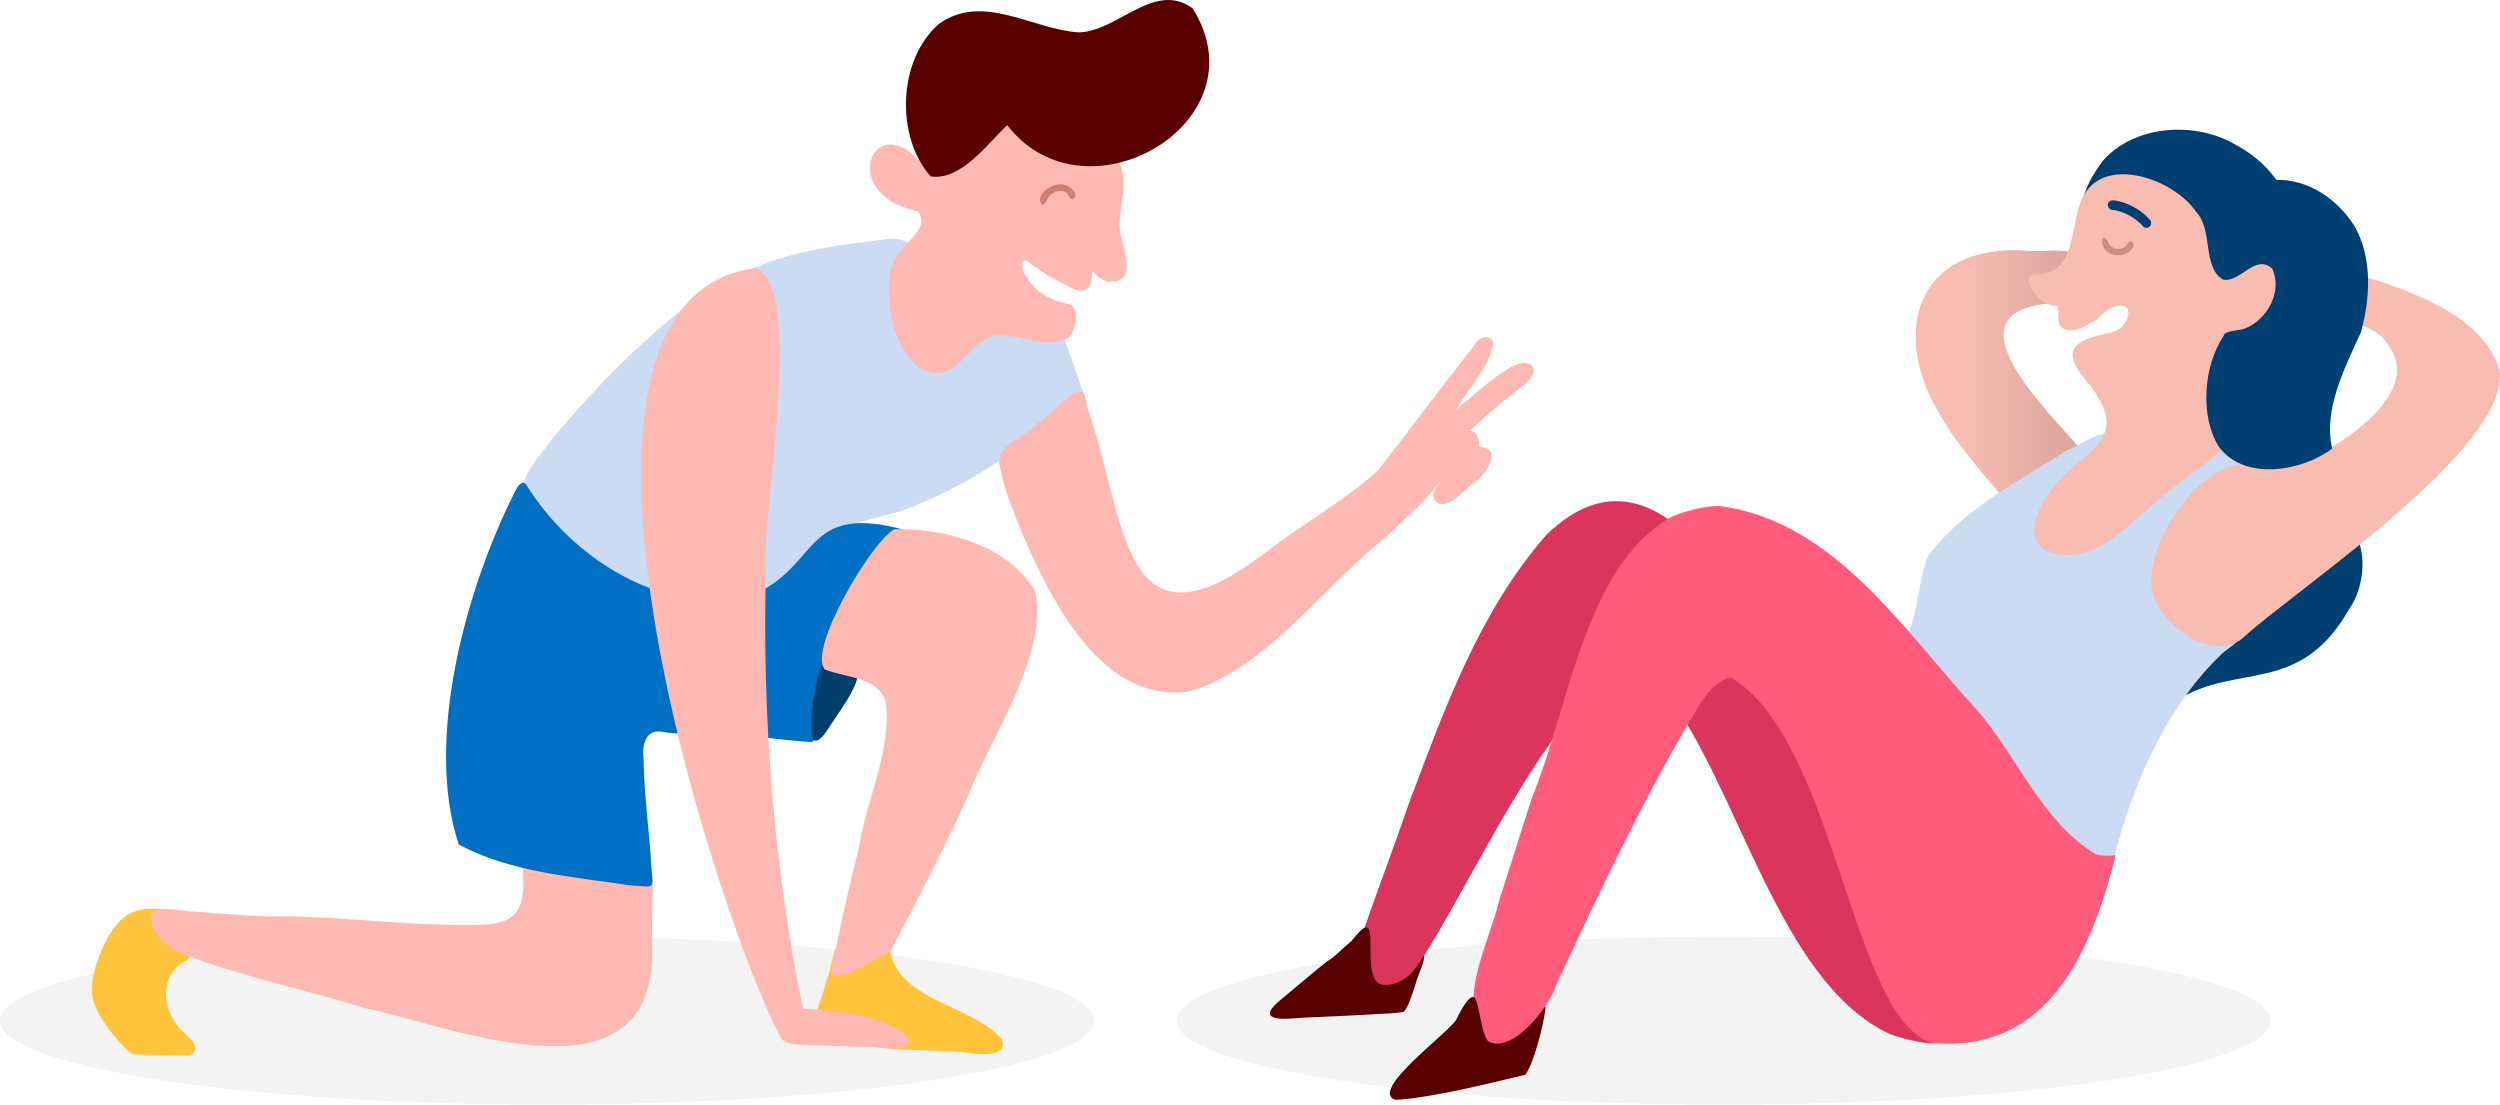 <?xml version="1.0" encoding="utf-8"?>
<!-- Generator: Adobe Illustrator 25.2.0, SVG Export Plug-In . SVG Version: 6.00 Build 0)  -->
<svg version="1.1" id="Layer_1" xmlns="http://www.w3.org/2000/svg" xmlns:xlink="http://www.w3.org/1999/xlink" x="0px" y="0px"
	 viewBox="0 0 1142.7 504.9" style="enable-background:new 0 0 1142.7 504.9;" xml:space="preserve">
<style type="text/css">
	.st0{opacity:5.000000e-02;enable-background:new    ;}
	.st1{fill:#FFC33C;}
	.st2{fill:#CADBF3;}
	.st3{fill:#FFB2B7;}
	.st4{fill:#FFB9B3;}
	.st5{fill:#016FC4;}
	.st6{fill:#013F6D;}
	.st7{fill:#CF7E72;}
	.st8{fill:#580000;}
	.st9{fill:#DDA89E;}
	.st10{fill:url(#_x3C_Path_x3E__5_);}
	.st11{fill:#003F72;}
	.st12{fill:#DB345D;}
	.st13{fill:#FF5B7D;}
	.st14{fill:#F8BCB1;}
	.st15{fill:#CA8E80;}
</style>
<g>
	<path class="st0" d="M250,504.9c138.1,0,250-17.2,250-38.4c0-21.2-111.9-38.4-250-38.4S0,445.3,0,466.5S111.9,504.9,250,504.9z"/>
	<path class="st0" d="M787.8,504.9c138.1,0,250-17.2,250-38.4c0-21.2-111.9-38.4-250-38.4s-250,17.2-250,38.4
		C537.8,487.7,649.7,504.9,787.8,504.9z"/>
	<g>
		<g>
			<path class="st1" d="M82.3,470.2c-8.4-9.2-9.7-24.9,2.8-31.2c0.1,0,2.1-1.5,1.8-2.6C80,429.3,76.4,429.8,76,418
				c1.1-0.5,0.6-2.2-0.5-2.3c-13.9-1.6-20.1,1.8-26.9,14c-2.6,4.8-8.7,19.4-6,27.5c2.7,8.8,11.4,19.6,18,24.7
				c8,0.4,18.1,0.3,26.4,0.5C93.1,478.2,85.1,473.7,82.3,470.2z"/>
			<path class="st1" d="M457.3,474.4c-14.4-15.9-48.6-17-50.8-42.3c-0.6-7.4-15.9-3.2-20.9-2.3c-5.2,0.8-5.4,14.3-8,18.8
				c-0.8,6.3-11.1,25.9-1.6,27.5c7,3.1,15.6,1.7,23.1,2.2c10.7,2.1,22.2,1.3,33.1,2.3c6.8-0.7,19.3,3.3,24.4-0.3
				C458.8,479.8,458.7,476,457.3,474.4z"/>
		</g>
		<path class="st2" d="M495.2,179.7c-2.8-8.1-6.2-18.1-9.1-26l-5,0.5v0.7c-33.9-4.4-23.2-7.8-51.9,14c-19.1-2.3-22.9-33.7-18.9-48.9
			c5.6-0.2,9.3-7.4,3-9.9c-4.8-2-10-0.4-14.9,0.2c-29.7,2.9-60,10.3-83.9,29.1c-23,17.6-43.1,38.7-61.8,60.8
			c-2.7,4.4-13.6,15.4-13.4,22.1c13.6,31.8,49.5,54.7,84.1,57.4c23.4,1.2,38.8-13.5,52.4-30.6c11.2-13.1,30.8-11.5,45.4-19.3
			C448.8,218.6,473.6,199.8,495.2,179.7z"/>
		<g>
			<path class="st3" d="M296.7,449.6c0,0.1,0,0.1,0,0.2C296.7,449.7,296.7,449.6,296.7,449.6z"/>
			<path class="st4" d="M295.5,403.8c-18-4.6-37.5-7.5-56-10.7v0.1v-0.1l0,0c-0.1,1-0.2,2-0.3,2.9c0,0,0,0,0-0.1l0,0l0,0
				c-0.1,0.8-0.1,1.7-0.1,2.5l0,0c0,0.2,0,0.3,0,0.5c0-0.1,0-0.1,0-0.2c0,0.1,0,0.1,0,0.2l0,0c1.2,22.8-7.2,24-28,23.9
				c-29.3-0.1-58.3-4.2-87.6-4c-11.9-0.2-23.9-1.3-35.7-2.2c-5.8,0-20.9-4.8-18.7,5.4c2.7,7.7,8.6,11.8,16.3,14.8
				c26.7,9.9,55,15.8,82.2,24.2c-0.1,0-0.2,0-0.2-0.1c39,8.3,126.6,44.2,130.6-21.1c0,0.1,0,0.1,0,0.2c0.3-5.7-0.1-11.4,0-17.1
				c0,0.1,0,0.1,0,0.2c0.1-7.1,0.6-14.5,0.3-21.6C297.7,400.8,296.4,404,295.5,403.8z"/>
			<path class="st3" d="M297.9,433.4c0,0.1,0,0.1,0,0.2C297.9,433.5,297.9,433.5,297.9,433.4z"/>
			<path class="st3" d="M297.6,442.9v0.1V442.9z"/>
			<path class="st3" d="M358,475.7L358,475.7L358,475.7z"/>
			<path class="st3" d="M358,475.7L358,475.7L358,475.7L358,475.7L358,475.7L358,475.7L358,475.7L358,475.7z"/>
			<path class="st3" d="M358,475.7L358,475.7L358,475.7L358,475.7L358,475.7L358,475.7L358,475.7L358,475.7L358,475.7L358,475.7
				L358,475.7L358,475.7L358,475.7L358,475.7z"/>
			<path class="st3" d="M357.9,475.6L357.9,475.6L357.9,475.6z"/>
			<path class="st3" d="M363.3,477.4L363.3,477.4L363.3,477.4z"/>
			<path class="st3" d="M362.1,477.3L362.1,477.3L362.1,477.3z"/>
			<path class="st3" d="M358,475.7L358,475.7L358,475.7L358,475.7L358,475.7L358,475.7L358,475.7L358,475.7L358,475.7L358,475.7
				C358.1,475.7,358.1,475.8,358,475.7L358,475.7C358.1,475.7,358,475.7,358,475.7z M358,475.7L358,475.7L358,475.7z"/>
			<path class="st3" d="M358,475.7L358,475.7L358,475.7z"/>
			<path class="st3" d="M358,475.7L358,475.7L358,475.7L358,475.7L358,475.7L358,475.7L358,475.7L358,475.7L358,475.7L358,475.7z"/>
			<path class="st3" d="M358,475.7L358,475.7L358,475.7z"/>
			<path class="st3" d="M357.9,475.6L357.9,475.6L357.9,475.6z"/>
			<path class="st3" d="M655.8,223L655.8,223L655.8,223L655.8,223z"/>
		</g>
		<path class="st4" d="M511.8,104.5c-0.7-10.2,5-21.9-1-31.3c-40.1,2.7-45.9-23.7-53.5-16.6c-6.3,9.1-20.7,21.4-31.8,24.2
			c-23.1-37.4-46.3,7.2-5.9,15.8c7.5,10.5-15,15.8-13.3,34.8c-0.8,13.6,5.9,39.3,22.6,39.2c11.5-1.1,15.7-16.3,27.2-17.4
			c10.6-0.2,22.1,6.4,32.2,1.2c3.5-3.2,5.5-12.7,0.8-15.2l0,0c-10.6-2.4-16.6-6.2-21.1-14.8c-0.8-1.5-1.7-5.8,1.1-5.3
			c5.7,4.2,11.5,8.1,17.9,11h-0.1c7.8,4.7,12.2,3.9,12.3-6.2c2.3,2.4,4.8,4.6,8.2,4.9l0,0C520.9,129,512.4,112.1,511.8,104.5z
			 M420.2,109.7C420.2,109.7,420.1,109.7,420.2,109.7L420.2,109.7L420.2,109.7z"/>
		<path class="st4" d="M676.1,204.2c-0.1-14.1-12.6-4.4-17.6,1.1c-3.4,3.6-15.6,13-7.1,17c2.7,0.7,5.1-0.9,7.2-2.5
			c-3.7,4.2-5.3,9,0,10.7c6.1-0.3,10.3-6.1,14.8-9.6l0,0C679,217.5,687.6,204.7,676.1,204.2z"/>
		<path class="st5" d="M414.2,242.4c-47.6-13.2-38.9,16.5-70.7,29.8c-40.6,9.9-82.2-17.1-103-50.7c-1.8-2.5-4.1,1.1-4.9,2.8
			c-22.5,44.2-41.8,114.1-25.9,161.7c23.7,12.8,52.3,14.7,78.5,18.7c10.6,0.5,10.6,2.5,9.6-7.5c-0.9-16.6-3.4-33.1-3.6-49.7
			c-0.8-6.6,0.4-14.4,8.8-13c6.4,1.5,13.8,0.1,20.5,0.6h-0.1c15.9,0.2,31.9,3.2,47.6,4.1c9-5.4,17.6-24.4,21.8-32.7
			c7.6-20.4,19.2-41.3,20.6-63.2C413.9,243.2,415,242.9,414.2,242.4z M299.4,289.4C299.4,289.4,299.3,289.4,299.4,289.4
			C299.3,289.4,299.4,289.4,299.4,289.4L299.4,289.4z"/>
		<path class="st6" d="M390.2,306.8c-0.6-0.3-1.2-0.5-1.7-0.7c0.1,0,0.2,0.1,0.3,0.1c-3.4-0.5-12.7-5.7-13.9-0.8
			c-2.1,5-9.7,47.1,3.2,28.4C380.1,330.1,397.3,308,390.2,306.8z"/>
		<path class="st7" d="M476.2,93.5c-3.4-4.1,4.3-9.6,8.7-9.2c3.1-0.5,9.2,4.3,5.5,6.6c-1.5,0.3-1.8-1.1-2.3-2
			c-1.9-2.9-6.8-1.5-8.6,0.9C478.2,90.9,478.3,93.7,476.2,93.5z"/>
		<path class="st8" d="M545.1,3.8c-17.4-12.7-34.1,10.5-51.9,11c-21.1-1.2-43.9-18.3-64-3.9c-19.1,16.6-19.8,52.1-3.7,69.8
			c14,1.7,25.5-14.6,34.9-23.5C496,103.5,578,55.9,545.1,3.8z M435.2,50.3L435.2,50.3L435.2,50.3L435.2,50.3z M537.8,23L537.8,23
			L537.8,23L537.8,23z"/>
		<path class="st4" d="M690.6,167.8c-9.2,5.3-16.9,12.7-25,19.5c5.5-9.9,14.7-18.6,17-30c-0.7-5.5-7.1-3-8.8,0.6l0,0
			c-14.9,18.9-29.3,38.3-44.1,57.3c-15.7,14-34.3,24.3-51,37.1c-66.6,51.4-63.9-15.4-81.2-64.5c-0.7-1.8-1-6.3-2.4-8.4
			c-2.4-4.1-17,12.2-20.9,14.2l0.1-0.1c-4.8,5.7-17,9.3-17.8,16.8c1.7,12,6.8,23.6,11.3,34.9c13.5,30.6,35.9,75.8,75,71
			c35-9.1,63.7-50,92.2-72c2.6-3.5,31.5-27,21.5-28.1c-1.5,0.3-2.2,1.9-3.2,3c0-0.1,0.1-0.1,0.1-0.2c-0.2,0.2-0.3,0.4-0.5,0.6
			c-0.6-0.9-1.5-1.6-2.9-1.9c1-1.2,2.1-2.4,2.8-3.8c5.4-1,8.7-8.2,11.9-12.3c1.6,1.1,3.1-0.5,4.2-1.6c8.3-8.6,17.7-16.1,27.1-23.5
			C705.3,169.4,700.7,162.5,690.6,167.8z"/>
		<path class="st4" d="M473.1,270c-12.2-20.7-41.7-28.8-64.3-28.1C398.4,247.4,369,297,377,306c9.5,3.8,24.2,3.4,27.9,14.8
			c2.7,22.5-9,44.9-12.4,67c-4.7,18.3-8.7,36.8-12.4,55.2c-0.4,9.2,20.6-5.3,24.5-6.9c1.5,0.5,2.7-1.8,3.3-3
			c12.2-23.1,24.3-46.4,35-70.3C453.3,336.3,479.5,298.5,473.1,270z"/>
		<path class="st4" d="M413.2,472.4c-13.4-9.3-30.6-10.1-46.3-11.5c-13.4-66-18.6-133.8-16.8-201.2c-2.1-25.6,18.5-129.2-5-137.1
			c-107.6,14.1-20.1,289.9,11.6,351.5c0.4,0.5,0.8,1,1.2,1.4l0,0l0,0l0,0l0,0l0,0l0,0l0,0l0,0l0,0l0,0l0,0l0,0c0,0,0,0,0.1,0.1l0,0
			l0,0l0,0l0,0l0,0l0,0l0,0l0,0l0,0l0,0l0,0c1.2,0.8,2.6,1.3,4,1.6l0,0l0,0l0,0h0.1l0,0l0,0l0,0l0,0l0,0l0,0l0,0l0,0l0,0l0,0l0,0
			c0.4,0.1,0.8,0.1,1.2,0.2l0,0c11.9,0.5,24.1,0.8,36.1,1.2C404.3,478.4,421.4,482,413.2,472.4z M357.9,475.6L357.9,475.6
			L357.9,475.6L357.9,475.6L357.9,475.6C357.9,475.5,357.9,475.5,357.9,475.6C357.9,475.5,357.9,475.5,357.9,475.6
			C357.9,475.5,357.9,475.5,357.9,475.6C357.9,475.5,357.9,475.5,357.9,475.6z M357.9,475.5L357.9,475.5L357.9,475.5L357.9,475.5z
			 M357.9,475.6L357.9,475.6L357.9,475.6z M357.9,475.6L357.9,475.6L357.9,475.6z M357.9,475.6L357.9,475.6L357.9,475.6L357.9,475.6
			L357.9,475.6L357.9,475.6L357.9,475.6L357.9,475.6L357.9,475.6L357.9,475.6L357.9,475.6L357.9,475.6L357.9,475.6L357.9,475.6z"/>
	</g>
	<g>
		<path id="_x3C_Path_x3E__3_" class="st9" d="M950.4,204.8c-14.2-16.8-61.4-61.7-14.2-66.1c1.9-0.5,1.2-3.2-0.7-2.8
			c-0.8,0.1-1.6,0.3-2.4,0.4c1.3-2,6.8-1.5,5.4-4.9c0.3-0.8-0.3-1.8-1.2-1.9c1.9-0.6,5.1,0,5.8-2.3c2,0.1,3.3-2.5,1-3.2
			c0.5-0.5,0.5-1.4,0.1-1.9c0.1-0.1,0.1-0.1,0.1-0.2c3.2,0.9,4.6-1.8,0.7-1.8c0.1-0.3,0.1-0.6,0.1-0.9c0.4-0.3,0.7-0.8,0.6-1.4
			c0.1-0.1,0.1-0.2,0.2-0.3c5.2-4.7-16.2-2.1-18.7-2.8c-52.2-3.9-64.3,39.4-38.2,78.2c5.6,10.4,26.4,34.4,27.1,34.5
			c2.9-0.2,5-2.7,7.5-3.9C927.7,219.6,952.3,208.9,950.4,204.8z"/>
		<linearGradient id="_x3C_Path_x3E__5_" gradientUnits="userSpaceOnUse" x1="866.934" y1="170.927" x2="941.739" y2="170.927">
			<stop  offset="0.446" style="stop-color:#F8BCB1"/>
			<stop  offset="1" style="stop-color:#DDA89E"/>
		</linearGradient>
		<path id="_x3C_Path_x3E__4_" class="st10" d="M950.4,204.8c-14.2-16.8-61.4-61.7-14.2-66.1c1.9-0.5,1.2-3.2-0.7-2.8
			c-0.8,0.1-1.6,0.3-2.4,0.4c1.3-2,6.8-1.5,5.4-4.9c0.3-0.8-0.3-1.8-1.2-1.9c1.9-0.6,5.1,0,5.8-2.3c2,0.1,3.3-2.5,1-3.2
			c0.5-0.5,0.5-1.4,0.1-1.9c0.1-0.1,0.1-0.1,0.1-0.2c3.2,0.9,4.6-1.8,0.7-1.8c0.1-0.3,0.1-0.6,0.1-0.9c0.4-0.3,0.7-0.8,0.6-1.4
			c0.1-0.1,0.1-0.2,0.2-0.3c5.2-4.7-16.2-2.1-18.7-2.8c-52.2-3.9-64.3,39.4-38.2,78.2c5.6,10.4,26.4,34.4,27.1,34.5
			c2.9-0.2,5-2.7,7.5-3.9C927.7,219.6,952.3,208.9,950.4,204.8z"/>
		<path class="st11" d="M1077.8,246.8c-10.3-12.3-102.4,63.5-83.5,72.6c0,0.1,0,0.3,0,0.4s-0.1,0.1-0.1,0.2l0,0
			c-0.3,0.6,0.6,0.8,0.7,0.2c27.3-17.6,56.2-1.8,78.9-41.9C1079.7,270.2,1081.8,255.9,1077.8,246.8z"/>
		<path class="st2" d="M1019.4,215.7c0.9-0.7,1.9-1.3,2.8-1.9l1.5,0.3l1.7-2c-7.9-6-10.6-12.4-10.6-12.4l-1.1,5.3
			c-15.9-2.3-31.8-4.8-47.8-6.6c-4.7-2.6-16.7,5.8-21.5,7.7c-22,14-47.8,27-63.3,48.3c-4.1,11.1-4.1,23.3-8.6,34.3
			c-3.3,5.8,23.8,31.2,28.4,38.4c13.3,13.5,41.9,71.8,61.9,64.8c0.8,2.6,3.1-0.1,3.8-1.2c10.2-38.7,26.4-70.4,49.1-92
			c0.9-0.9,5.8-4.3,6.6-5.2c0.4-0.5-2.9,1.5-3.2,0.5c1.3-2.2-1.5-2.5-3-2.1C965.8,285.2,990.7,234.6,1019.4,215.7z"/>
		<path class="st8" d="M706.4,460.6c-0.2-1-1.1-1.6-2.1-1.6c-8.9-2.4-19,0.1-28.6,0c-4-1.9-7.2,5.1-10.1,7.2c0-0.1,0.1-0.1,0.1-0.2
			c-3.7,6.2-40.6,32.9-27.7,36.8l-0.1-0.1c15.1-0.7,42.7-7.4,59.3-11.5C700.9,486.5,705.8,467.9,706.4,460.6z"/>
		<path class="st8" d="M649.9,434c-0.4-0.2-0.7-0.2-1-0.1c0.6-4.8-17.6-6.3-23.9-6.5c-6.5-0.7-12.5,8.8-18.4,12
			c-6.9,5.5-13.6,11.2-20.4,16.9c-12.9,10.2-1.5,9.9,8.9,8.9c12.7-0.6,25.3-1.1,38-1.9l0,0c0,0,5.9-0.2,8.2-0.8
			c2.3-0.6,5.8-13.2,5.9-13.3C647.9,445.7,653.2,436.5,649.9,434z"/>
		<path id="_x3C_Path_x3E__2_" class="st12" d="M889.9,473c0.8-8.1-5.8-15.3-8.3-22.9c-8.2-18.7-16.8-37.1-24.9-55.8
			c-9.6-22.4-19.2-45-30.6-66.6c-23.2-39.5-64.9-136-119.3-83.2l0,0c-30.7,35-46.7,79.9-62.9,122.9c-7.6,22.3-16.1,44.2-23.6,66.5
			c-6,13.8,8.2,23.8,20.3,16.1c22.9-19.4,83.9-177.6,120-134.5c34.2,43.6,52,133.1,103.1,157.1C868.8,474.6,891.1,481,889.9,473z
			 M844.2,453.6c0.3,0.3,0.6,0.5,0.8,0.8C844.8,454.2,844.5,453.9,844.2,453.6z"/>
		<path class="st13" d="M957.3,390.1L957.3,390.1c-24.3-15.2-35.2-44.2-53.5-65.4c-33.5-36.2-65-86.4-117.7-93.4l0,0
			c-8.1-0.2-22.1,3.7-26.5,7.7l0,0c-36,24.7-43.1,86.4-59.4,125.7c-5,15.3-9.7,30.7-14.7,46c-4.4,18.3-14.5,36-11.6,55.3l0,0
			c7.2,26.6,32.9-1.4,37.6-16.3c20.2-43.1,40.4-86.3,65-127.1c3.5-5.5,7.8-11.2,14.4-13c48.4,27.7,55.1,157.2,92.7,167.2
			c49.5,4.1,69.9-36.5,81.3-77.8l0,0c0.7-1.9,2-8.3,2-8.2C960.7,391.9,957.3,390.1,957.3,390.1z"/>
		<path class="st8" d="M665.7,466c0,0,4.7-10.5,7.7-10.3c3,0.3,3.5,21,8.2,20.9v3.8l-17.7-9.7L665.7,466z"/>
		<path class="st8" d="M617.1,431.1c17-23.1,3,16.4,14.6,19c11.3,1.3,18.1-11.1,19.2-13.2l-8.5,19.5l-22-0.6l-8-10.5L617.1,431.1z"
			/>
		<path id="_x3C_Path_x3E__1_" class="st14" d="M1028.3,120.5c-2.9,0.7-6.8,4.4-10.3,5.5c-8.7-1.4-3.2-16.3-8-22.8
			c-4.5-18.9-28.6-32.7-46.6-24.6c-22.5,8.9-8.6,44.4-30.5,46.7c-3.2,0-5.3,0.1-5.7,2.4l0,0c0.8,6.2,6.8,12.2,13.3,12.2
			c0.8,3.2-0.8,8.8,2.8,10.5l0,0c4.6,2.4,12.9-3,12.9-3.1l0,0c4.6-2,5.9-7,12.8-7.6c7-0.6,3.4,10.1-2.6,11.9
			c-9.4,2.1-16.7,3.9-18.6,8.2c-1.5,3.4,0.4,8.3,7.4,16.2c0,0,0,0,0-0.1c4.6,6.6,10,14.3,6.5,22.6v-0.1
			c-3.9,8.7-13.4,13.3-19.5,20.3c-10.5,9.7-21.7,33.4,0.9,35c16.8,1.3,28.8-13.3,40.8-22.9c10.1-9.5,23.4-17.2,32.8-26.5l0,0
			c-6.8-15.9-5.3-35,3.1-50.1C1041.7,156.2,1056.7,112.2,1028.3,120.5z"/>
		<path class="st14" d="M1142.5,169.1c-7.4-23.1-34.4-33.5-55.5-40.8c-3.8-0.4-9.8-4.4-12.6-0.9c-1.7,4.5-0.9,10.5-1.1,15.4
			c-4.8,3.5,13.6,6.5,17,13.3c0,0,0-0.1-0.1-0.1c17.6,19.6-11.8,41.6-28,50.4c-11.5,3.5-24.5,8.4-36.8,5.7
			c-22,1.2-46.6,38.5-41.4,59.7c3.2,11.5,23.5,30.3,39.8,20.9l0,0c1.2-0.9,2.2-1.9,3-2.5c0,0-0.1,0.1-0.2,0.1
			C1052.3,267.5,1147.7,203.9,1142.5,169.1z"/>
		<path class="st15" d="M967.8,116.6c-9.6-0.2-7.6-12.9-4.2-5.9v-0.1c0.7,2.9,5.2,4.2,7.4,2.3c1.4-0.6,1.7-3.2,3.6-2.4
			C977.4,113.5,970.6,117.2,967.8,116.6C967.7,116.6,967.8,116.6,967.8,116.6z"/>
		<path class="st11" d="M979.7,103.6c-3.4-3.9-8.4-6.7-13.4-7.6c-2.9,0.4-4.1-3.7-1.1-4.4c1.5-0.1,2.8,0.3,4.2,0.6
			c4.9,1.5,9.7,4.1,13.1,8.1C984.6,102.2,981.9,105.5,979.7,103.6z"/>
		<path id="_x3C_Path_x3E_" class="st11" d="M1076.1,103.2c-7.7-12.1-20.9-21.3-35.6-21c-5.7-7.8-11.9-12.5-20-16.8
			c-18.2-9.9-44.6-8.1-59,7.7l0,0c-3.4,4.4-7.3,10.6-8.7,15.7c10.3-17.7,41-6.7,50.8,7.8c8.1,8.1,2.9,25.5,12.5,31.2
			c7.9,1.6,14.7-12.1,22.5-5c4.9,10.6-2.5,23.9-13.2,27.6c-1.6,0.6-8.8,0.7-9,3.1c-9.2,13.6-11.1,36.9-2,51
			c11.8,15.4,37.8,11,51.6,0.5c-4.2-17.8,5.8-36.9,13.2-53.3C1083.4,136.1,1084.5,117.7,1076.1,103.2z M1034.9,79.8L1034.9,79.8
			c0.1,0.1,0.2,0.2,0.3,0.3C1035.1,80,1035,79.9,1034.9,79.8z M1078.8,138.8L1078.8,138.8L1078.8,138.8L1078.8,138.8z"/>
	</g>
</g>
</svg>
